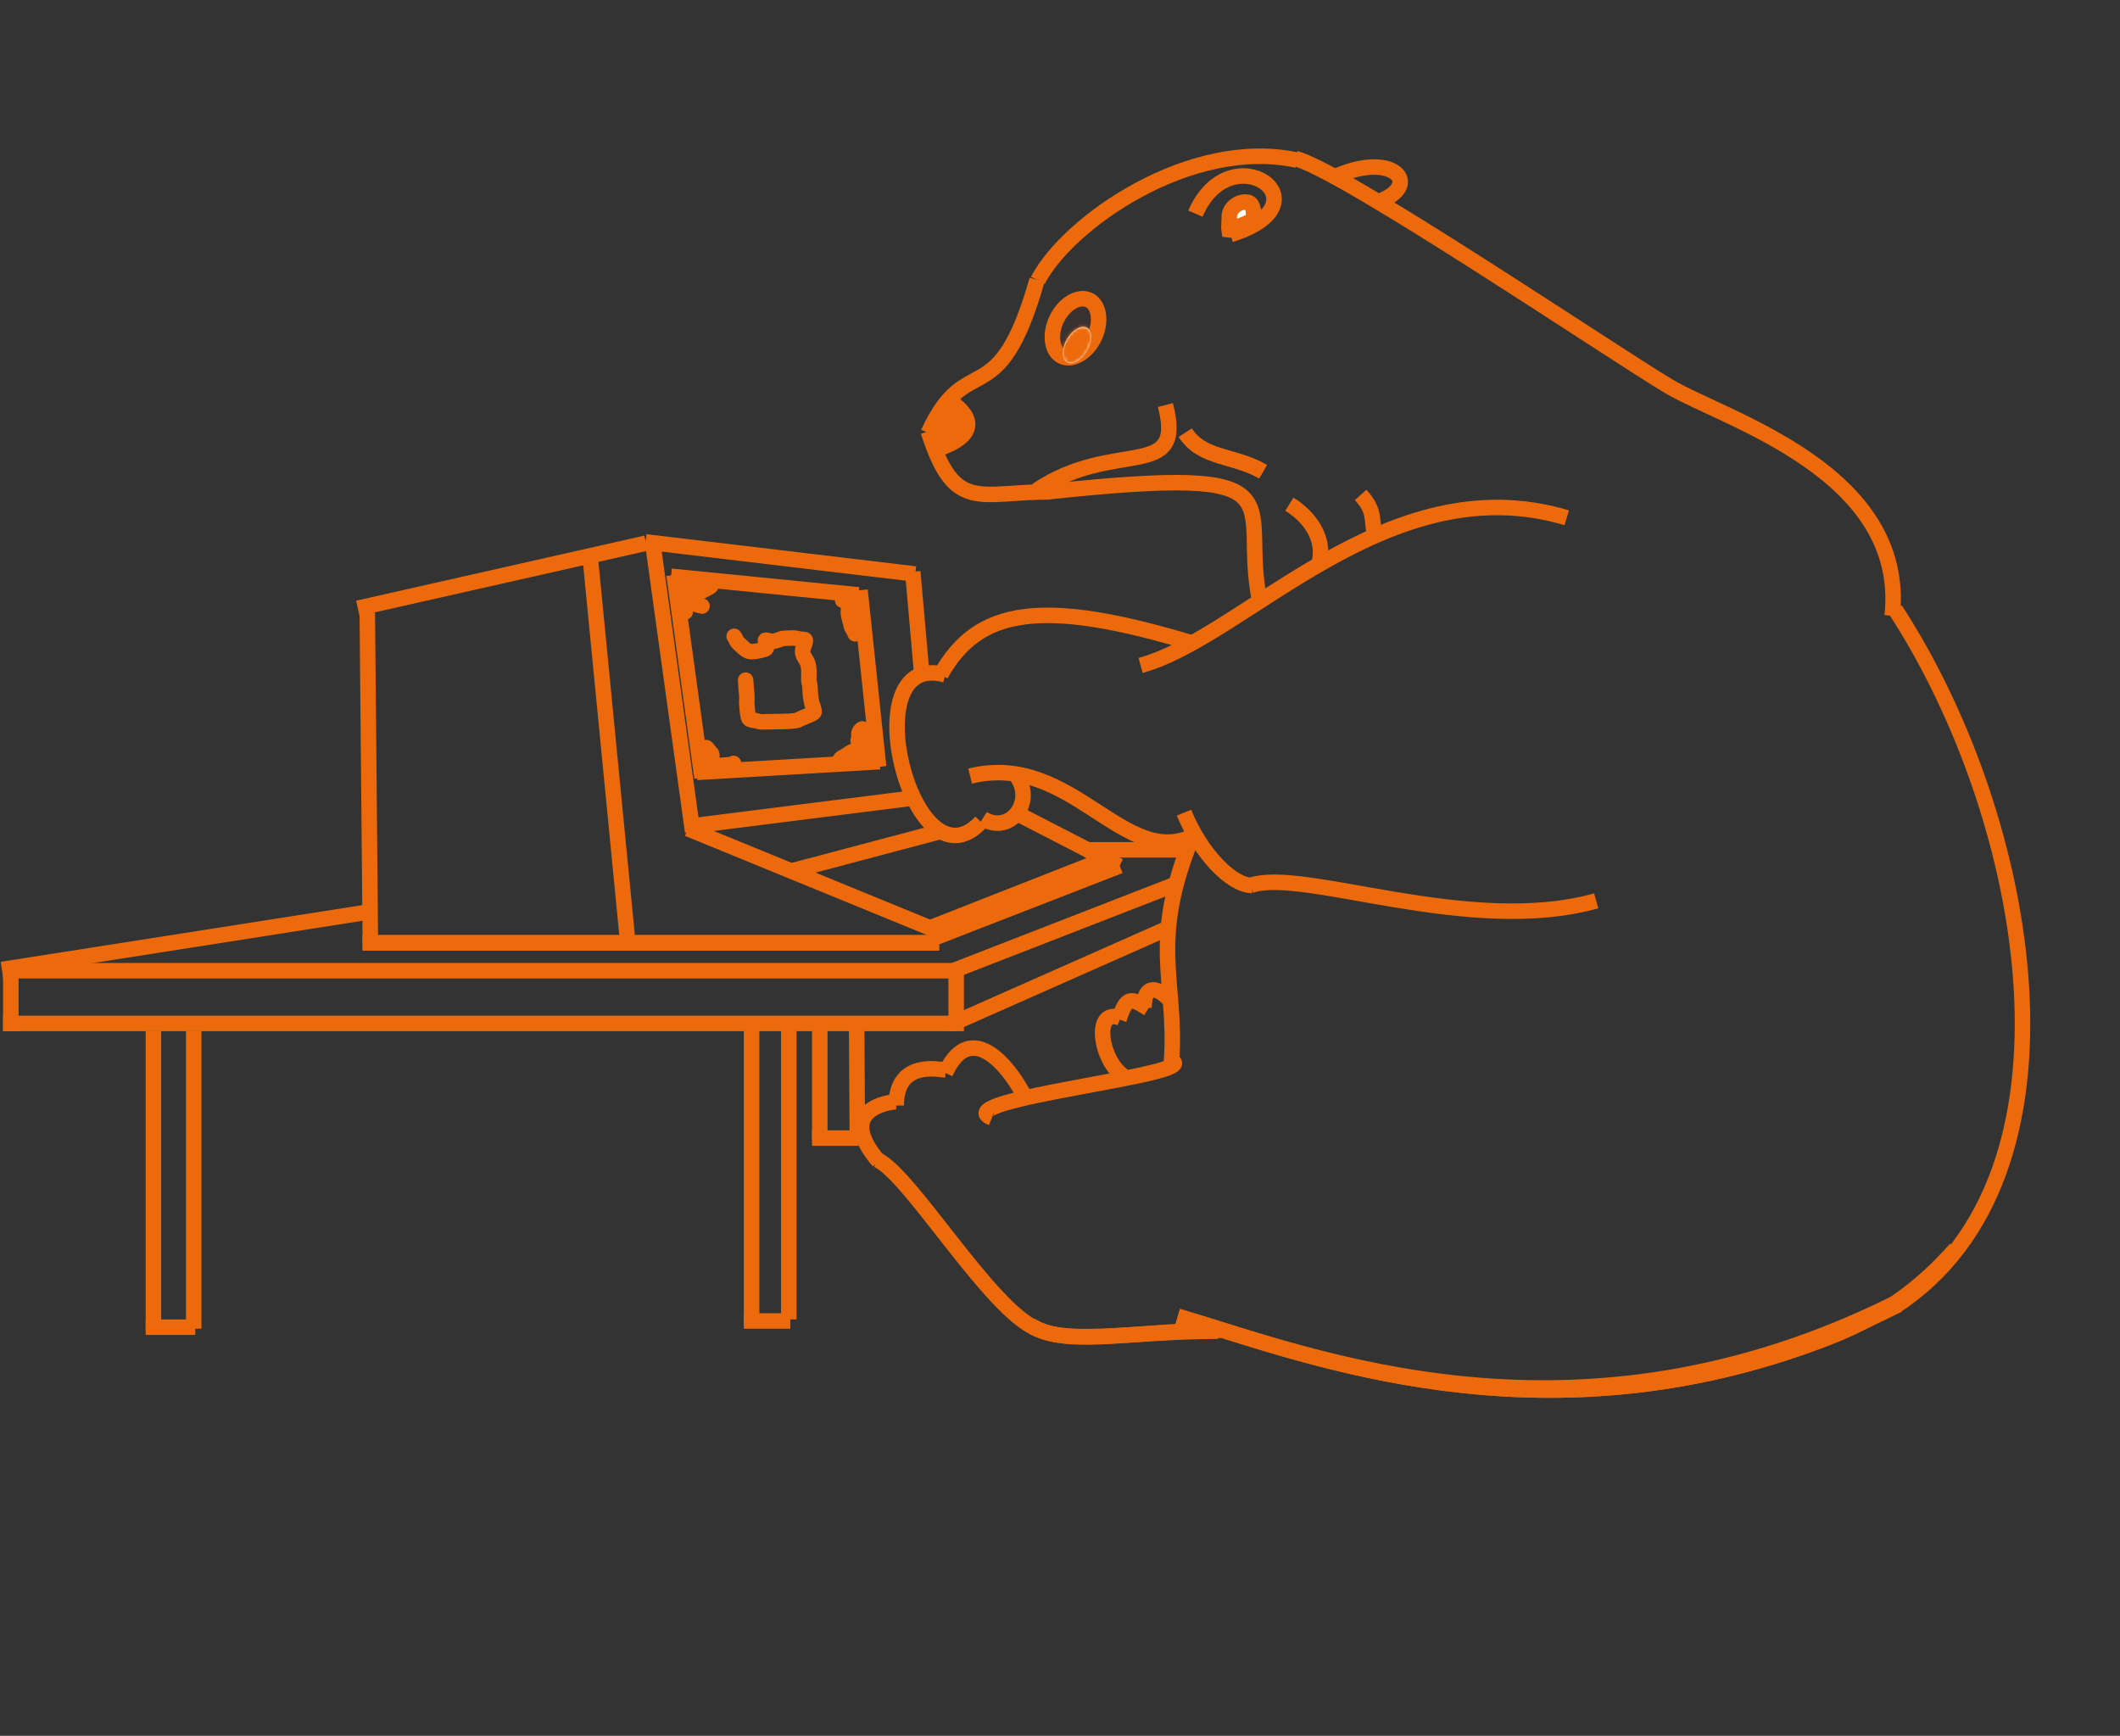 <?xml version="1.0" encoding="UTF-8"?> <svg xmlns="http://www.w3.org/2000/svg" width="684" height="560" viewBox="0 0 684 560" fill="none"><rect x="0" y="0" width="684" height="560" fill="#333333" stroke="none"/><path d="M334.861 90.435C344.475 71.884 384 44.17 418.5 51.67M611.5 196.67C655.5 264.17 676 379.412 611.5 421.412" stroke="#ED6A0C" stroke-width="5"></path><path d="M333.5 428.17C345.5 434.67 366.5 429.146 394.5 429.146M575.501 436.562C596 429.943 613.427 422.913 631 402.913M575.501 436.562C488.653 464.605 417.651 435.729 380.001 424.67C423.001 437.3 508.573 472.134 612.5 419.913C599.571 426.409 587.84 432.578 575.501 436.562Z" stroke="#ED6A0C" stroke-width="5"></path><path d="M283 374.17C293.5 378.67 319.5 422.67 334.5 428.67" stroke="#ED6A0C" stroke-width="5"></path><path d="M313 250.388C346 242.17 363.163 281.822 386 269.17" stroke="#ED6A0C" stroke-width="5"></path><path d="M403.5 285.67C420 279.67 474 302.17 515 290.624" stroke="#ED6A0C" stroke-width="5"></path><path d="M368 214.67C401.5 205.67 447.5 149.67 505.5 167.045" stroke="#ED6A0C" stroke-width="5"></path><path d="M303.5 217.67C315.5 196.17 336 192.67 385.5 207.707" stroke="#ED6A0C" stroke-width="5"></path><path d="M316.5 265.17C294.5 288.67 274.5 209.17 305 217.723" stroke="#ED6A0C" stroke-width="5"></path><path d="M327.5 249.67C334.5 258.17 326 269.67 317.057 264.083" stroke="#ED6A0C" stroke-width="5"></path><path d="M439 159.67C443.5 164.67 442.5 166.67 443.5 173.17M416 162.67C422.5 166.67 427.629 173.67 425.629 181.67" stroke="#ED6A0C" stroke-width="5"></path><path d="M407.5 152.17C398 146.67 388 148.17 382.419 139.621" stroke="#ED6A0C" stroke-width="5"></path><path d="M407.5 152.17C398 146.67 388 148.17 382.419 139.621" stroke="#ED6A0C" stroke-width="5"></path><path d="M306 129.17C312.5 133.17 317.5 140.17 301.5 145.17" stroke="#ED6A0C" stroke-width="5"></path><path d="M376 130.67C382.5 155.67 359.844 141.239 334.5 158.17" stroke="#ED6A0C" stroke-width="5"></path><path d="M361 328.913C363.5 321.155 365 321.913 370.5 325.413" stroke="#ED6A0C" stroke-width="5"></path><path d="M369.1 325.144C369.1 315.644 375.5 319.913 378 323.412" stroke="#ED6A0C" stroke-width="5"></path><path d="M362.5 347.17C355 342.17 352.5 324.913 361.5 328.413" stroke="#ED6A0C" stroke-width="5"></path><path d="M431.5 56.67C450 48.67 459.187 59.927 444.5 65.17M385.687 68.928C397 42.671 429.5 65.671 397 75.671" stroke="#ED6A0C" stroke-width="5"></path><path d="M339 158.67C315.5 158.67 308 165.67 299.5 139.17" stroke="#ED6A0C" stroke-width="5"></path><path d="M338 158.67C422.5 149.67 399.5 161.17 406.5 194.17" stroke="#ED6A0C" stroke-width="5"></path><path d="M334.618 90.263C322 134.67 312 112.17 299.5 139.67" stroke="#ED6A0C" stroke-width="5"></path><path d="M320 360.67C305 354.67 388.5 346.67 378 342.17C379.758 316.042 370.5 304.077 385 269.17M382 262.17C387.5 275.67 397.5 285.67 404 285.67" stroke="#ED6A0C" stroke-width="5"></path><path d="M289.15 356.67C289.15 341.67 303.35 345.17 305 345.17M380 424.67C417.651 435.729 488.652 464.605 575.5 436.562C587.84 432.578 599.571 427.409 612.5 420.913M332.5 427.5C342 434.5 365 429.46 393 429.46M283.5 374.67C269 357.67 287.5 355.434 289.15 355.434M305 346.17C312 330.67 323.5 339.67 331.5 355.434" stroke="#ED6A0C" stroke-width="5"></path><line x1="1" y1="330.17" x2="309" y2="330.17" stroke="#ED6A0C" stroke-width="5"></line><line x1="1" y1="313.17" x2="309" y2="313.17" stroke="#ED6A0C" stroke-width="5"></line><path d="M117 304.17L303 304.17" stroke="#ED6A0C" stroke-width="5"></path><path d="M117 304.17L303 304.17" stroke="#ED6A0C" stroke-width="5"></path><line x1="115.449" y1="196.231" x2="208.449" y2="175.231" stroke="#ED6A0C" stroke-width="5"></line><line x1="208.324" y1="174.822" x2="295.296" y2="185.187" stroke="#ED6A0C" stroke-width="5"></line><line x1="221.687" y1="266.642" x2="296.687" y2="257.19" stroke="#ED6A0C" stroke-width="5"></line><line x1="47" y1="428.17" x2="63" y2="428.17" stroke="#ED6A0C" stroke-width="5"></line><line x1="240" y1="426.17" x2="255" y2="426.17" stroke="#ED6A0C" stroke-width="5"></line><line x1="262" y1="367.17" x2="277" y2="367.17" stroke="#ED6A0C" stroke-width="5"></line><line x1="221.948" y1="267.356" x2="304.948" y2="301.357" stroke="#ED6A0C" stroke-width="5"></line><line x1="328.145" y1="262.447" x2="361.145" y2="279.447" stroke="#ED6A0C" stroke-width="5"></line><line x1="300.086" y1="299.343" x2="356.086" y2="277.343" stroke="#ED6A0C" stroke-width="5"></line><line x1="254.359" y1="281.254" x2="303.359" y2="268.254" stroke="#ED6A0C" stroke-width="5"></line><line x1="302.095" y1="302.34" x2="361.29" y2="279.34" stroke="#ED6A0C" stroke-width="5"></line><line x1="307.094" y1="313.34" x2="379.094" y2="285.34" stroke="#ED6A0C" stroke-width="5"></line><line x1="306.988" y1="330.384" x2="376.988" y2="299.384" stroke="#ED6A0C" stroke-width="5"></line><path d="M216.5 185.913L277 191.913" stroke="#ED6A0C" stroke-width="5"></path><line x1="350" y1="274.17" x2="383" y2="274.17" stroke="#ED6A0C" stroke-width="5"></line><line x1="224.854" y1="249.174" x2="283.854" y2="245.722" stroke="#ED6A0C" stroke-width="5"></line><line x1="190.488" y1="180.427" x2="202.488" y2="303.427" stroke="#ED6A0C" stroke-width="5"></line><line x1="118.5" y1="197.647" x2="119.5" y2="304.647" stroke="#ED6A0C" stroke-width="5"></line><line x1="210.476" y1="174.327" x2="223.476" y2="268.327" stroke="#ED6A0C" stroke-width="5"></line><line x1="277.486" y1="190.408" x2="283.486" y2="247.408" stroke="#ED6A0C" stroke-width="5"></line><path d="M217.488 185.484L226.5 250.913" stroke="#ED6A0C" stroke-width="5"></path><line x1="308.5" y1="313.67" x2="308.5" y2="332.67" stroke="#ED6A0C" stroke-width="5"></line><line x1="3.5" y1="313.67" x2="3.5" y2="332.67" stroke="#ED6A0C" stroke-width="5"></line><line x1="49.5" y1="332.67" x2="49.5" y2="428.67" stroke="#ED6A0C" stroke-width="5"></line><line x1="62.5" y1="332.67" x2="62.5" y2="428.67" stroke="#ED6A0C" stroke-width="5"></line><line x1="242.5" y1="331.67" x2="242.5" y2="427.67" stroke="#ED6A0C" stroke-width="5"></line><line x1="254.5" y1="329.67" x2="254.5" y2="425.67" stroke="#ED6A0C" stroke-width="5"></line><line x1="264.5" y1="331.67" x2="264.5" y2="367.67" stroke="#ED6A0C" stroke-width="5"></line><line x1="276.385" y1="329.629" x2="276.615" y2="367.681" stroke="#ED6A0C" stroke-width="5"></line><line x1="294.49" y1="184.45" x2="297.49" y2="218.45" stroke="#ED6A0C" stroke-width="5"></line><line x1="0.613" y1="312.771" x2="119.019" y2="294.2" stroke="#ED6A0C" stroke-width="5"></line><path d="M418 51.17C433.5 55.17 520.5 113.982 538.5 124.67C556.5 135.358 615.5 152.17 610.5 198.67" stroke="#ED6A0C" stroke-width="5"></path><path d="M351.733 97.008C350.38 96.195 348.574 96.113 346.587 97.018C344.6 97.923 342.604 99.763 341.198 102.402C339.792 105.041 339.335 107.806 339.627 110.081C339.919 112.357 340.914 113.96 342.267 114.774C343.62 115.588 345.427 115.669 347.414 114.764C349.401 113.858 351.396 112.019 352.802 109.38C354.208 106.741 354.666 103.976 354.374 101.701C354.082 99.425 353.086 97.822 351.733 97.008Z" fill="#E21717" fill-opacity="0.04" stroke="#ED6A0C" stroke-width="5"></path><mask id="path-61-inside-1_2643_31" fill="white"><ellipse cx="3.788" cy="6.439" rx="3.788" ry="6.439" transform="matrix(-0.823 -0.567 -0.524 0.852 353.987 107.969)"></ellipse></mask><ellipse cx="3.788" cy="6.439" rx="3.788" ry="6.439" transform="matrix(-0.823 -0.567 -0.524 0.852 353.987 107.969)" fill="white"></ellipse><path d="M344.374 109.154L348.491 111.992C347.944 112.881 347.79 113.626 347.779 113.948C347.774 114.098 347.805 113.993 347.701 113.719C347.584 113.411 347.299 112.915 346.739 112.53L344.119 116.788L341.499 121.047C338.583 119.037 337.948 115.68 338.025 113.376C338.106 110.934 338.941 108.456 340.257 106.317L344.374 109.154ZM344.119 116.788L346.739 112.53C346.179 112.144 345.636 112.068 345.323 112.08C345.044 112.09 344.966 112.163 345.093 112.097C345.367 111.957 345.948 111.506 346.496 110.616L350.613 113.454L354.73 116.291C353.414 118.43 351.61 120.24 349.533 121.307C347.573 122.313 344.415 123.056 341.499 121.047L344.119 116.788ZM350.613 113.454L346.496 110.616C347.043 109.727 347.197 108.981 347.208 108.66C347.213 108.51 347.182 108.615 347.286 108.889C347.403 109.197 347.688 109.692 348.248 110.078L350.868 105.82L353.488 101.561C356.404 103.571 357.039 106.927 356.962 109.232C356.881 111.674 356.046 114.152 354.73 116.291L350.613 113.454ZM350.868 105.82L348.248 110.078C348.808 110.464 349.351 110.54 349.664 110.528C349.943 110.517 350.021 110.445 349.894 110.511C349.62 110.651 349.039 111.102 348.491 111.992L344.374 109.154L340.257 106.317C341.573 104.178 343.377 102.368 345.454 101.301C347.414 100.294 350.572 99.552 353.488 101.561L350.868 105.82Z" fill="#ED6A0C" mask="url(#path-61-inside-1_2643_31)"></path><path d="M346.303 111.933C346.223 112.05 346.144 112.177 346.069 112.318C345.995 112.458 345.933 112.595 345.88 112.727C345.959 112.611 346.038 112.484 346.113 112.344C346.188 112.203 346.25 112.066 346.303 111.933Z" fill="#F5AF05" stroke="#ED6A0C" stroke-width="5"></path><path d="M401.848 65.17C402.979 65.17 403.441 65.558 403.763 66.08C404.204 66.796 404.5 68.037 404.5 69.833C404.5 70.38 404.293 70.95 402.679 71.778C401.884 72.186 400.915 72.563 399.759 72.984C398.799 73.334 397.694 73.722 396.597 74.149C396.576 74.147 396.556 74.142 396.538 74.14C396.499 73.846 396.489 73.4 396.519 72.673C396.549 71.934 396.618 70.89 396.618 69.833C396.618 67.504 399.056 65.17 401.848 65.17Z" fill="white" stroke="#ED6A0C" stroke-width="5"></path><path d="M236.87 205.287C237.094 205.486 237.407 206.294 237.71 206.834C238.05 207.437 238.574 207.754 239.694 208.84C240.272 209.401 240.95 209.93 241.771 210.157C242.811 210.444 245.605 209.848 246.911 209.395C247.064 209.342 247.213 209.261 247.293 208.982C247.682 207.631 247.217 207.04 246.992 206.713C246.613 206.161 248.624 206.97 249.402 206.892C250.099 206.822 250.803 206.612 251.936 206.153C252.664 205.858 254.206 205.893 255.427 205.837C256.595 205.784 257.222 206.026 257.93 206.151C258.849 206.313 259.401 206.252 259.682 206.363C259.937 206.465 259.829 206.924 259.763 207.237C259.566 208.162 258.91 209.121 258.965 210.31C259.025 211.622 259.961 212.555 260.378 213.453C260.731 214.215 260.907 215.135 260.963 216.066C261.063 217.739 260.907 218.723 260.974 219.547C261.019 220.108 261.22 220.635 261.299 221.197C261.393 221.865 261.378 223.386 261.501 224.474C261.58 225.176 261.759 225.932 261.86 226.527C261.992 227.304 262.365 227.951 262.511 228.648C262.585 229.002 262.657 229.344 262.669 229.613C262.7 230.306 260.069 230.952 257.704 232.16C256.906 232.568 255.819 232.689 252.447 232.768C250.213 232.821 247.601 232.869 245.966 232.881C245.149 232.887 244.616 232.713 244.009 232.545C243.252 232.335 242.394 232.309 241.899 232.052C241.39 231.787 241.405 230.809 241.258 230.168C241.094 229.454 241.112 228.588 241 227.689C240.828 226.306 241.045 225.358 240.966 224.412C240.888 223.464 240.798 222.526 240.719 221.809C240.708 221.007 240.663 220.37 240.596 220.035C240.573 219.833 240.573 219.566 240.573 219.426" stroke="#ED6A0C" stroke-width="5" stroke-linecap="round"></path><path d="M229.397 242.924C229.598 243.079 229.733 243.573 229.7 243.753C229.578 244.416 228.994 242.388 228.579 241.96C228.332 241.705 228.14 241.444 228.062 241.342C227.212 240.236 228.16 244.941 228.386 245.48C228.617 246.033 228.588 246.558 228.778 246.805C229.257 247.427 230.802 246.921 234.254 246.807C235.454 246.694 235.994 246.65 236.262 246.571C236.398 246.537 236.531 246.515 236.668 246.29" stroke="#ED6A0C" stroke-width="5" stroke-linecap="round"></path><path d="M221.452 190.946C221.541 191.035 221.72 191.192 221.933 191.438C222.367 191.939 222.013 192.806 221.879 193.457C221.669 194.471 221.588 195.162 221.262 196.071C221.017 196.754 221.003 197.206 221.036 197.308C221.222 197.872 220.78 196 220.655 195.247C220.477 194.169 221.046 193.218 221.193 192.564C221.338 191.918 221.139 191.017 220.925 190.409C220.735 189.871 220.734 189.221 220.722 188.759C220.709 188.256 221.919 188.993 223.306 189.105C226.601 189.371 228.086 188.859 229.221 188.948C230.155 189.021 226.514 190.558 225.125 191.415C224.182 191.996 223.787 192.761 223.406 193.434C223.29 193.638 223.337 193.947 223.459 194.185C224.366 194.917 225.153 195.232 225.567 195.311C225.781 195.345 226.003 195.367 226.501 195.524" stroke="#ED6A0C" stroke-width="5" stroke-linecap="round"></path><path d="M271.881 193.639C272.082 193.661 272.575 193.884 273.091 194.177C273.352 194.325 273.608 194.469 273.777 194.692C274.169 195.213 273.722 195.97 273.71 197.371C273.703 198.217 273.9 199.023 274.091 199.674C274.261 200.252 274.506 201.063 274.652 201.906C274.731 202.276 274.999 202.748 275.413 203.375C275.605 203.712 275.761 204.09 275.921 204.479" stroke="#ED6A0C" stroke-width="5" stroke-linecap="round"></path><path d="M276.864 238.884C277.087 239.063 277.268 239.732 277.301 240.306C277.309 240.439 277.401 240.235 277.402 240.054C277.406 239.34 277.111 238.552 277.099 236.96C277.091 235.951 277.76 235.407 278.04 235.216C278.843 234.666 278.434 237.669 278.613 238.287C278.804 238.941 278.861 239.487 278.906 241.714C278.925 242.688 279.419 243.258 279.747 243.741C279.817 243.844 279.693 243.998 279.581 244.078C278.359 244.948 275.343 244.381 274.253 244.841C273.607 245.113 272.94 245.391 272.355 245.549C272.092 245.621 271.726 245.617 271.323 245.573C271.138 245.552 271.009 245.439 271.007 245.316C270.994 244.517 272.417 244.206 273.124 243.588C273.653 243.217 274.523 242.68 275.633 242.175C276.054 241.982 276.188 241.915 276.594 241.577" stroke="#ED6A0C" stroke-width="5" stroke-linecap="round"></path><path d="M306.753 135.33C306.379 135.855 304.723 136.911 303.773 138.569C303.493 139.057 303.36 139.697 303.506 139.93C304.393 141.347 306.522 139.258 306.977 139.068C308.282 138.526 303.967 141.133 303.054 142.688C302.246 144.065 306.291 140.92 308.068 140.015C308.486 139.713 308.86 139.339 309.202 138.96C309.544 138.58 309.843 138.207 310.377 137.368" stroke="#ED6A0C" stroke-width="5" stroke-linecap="round"></path><path d="M309.574 135.412C309.574 135.254 309.535 134.896 309.356 134.318C308.938 132.966 307.223 132.937 306.243 132.498C305.352 132.099 305.024 134.09 304.703 135.248C304.301 136.702 302.747 137.804 302.446 138.843C302.353 139.164 302.189 139.558 302.285 139.623C303.323 140.326 304.415 138.012 305.576 137.531C306.016 137.253 306.496 137.05 307.034 136.931C307.295 136.851 307.532 136.733 308.136 136.011" stroke="#ED6A0C" stroke-width="5" stroke-linecap="round"></path></svg> 